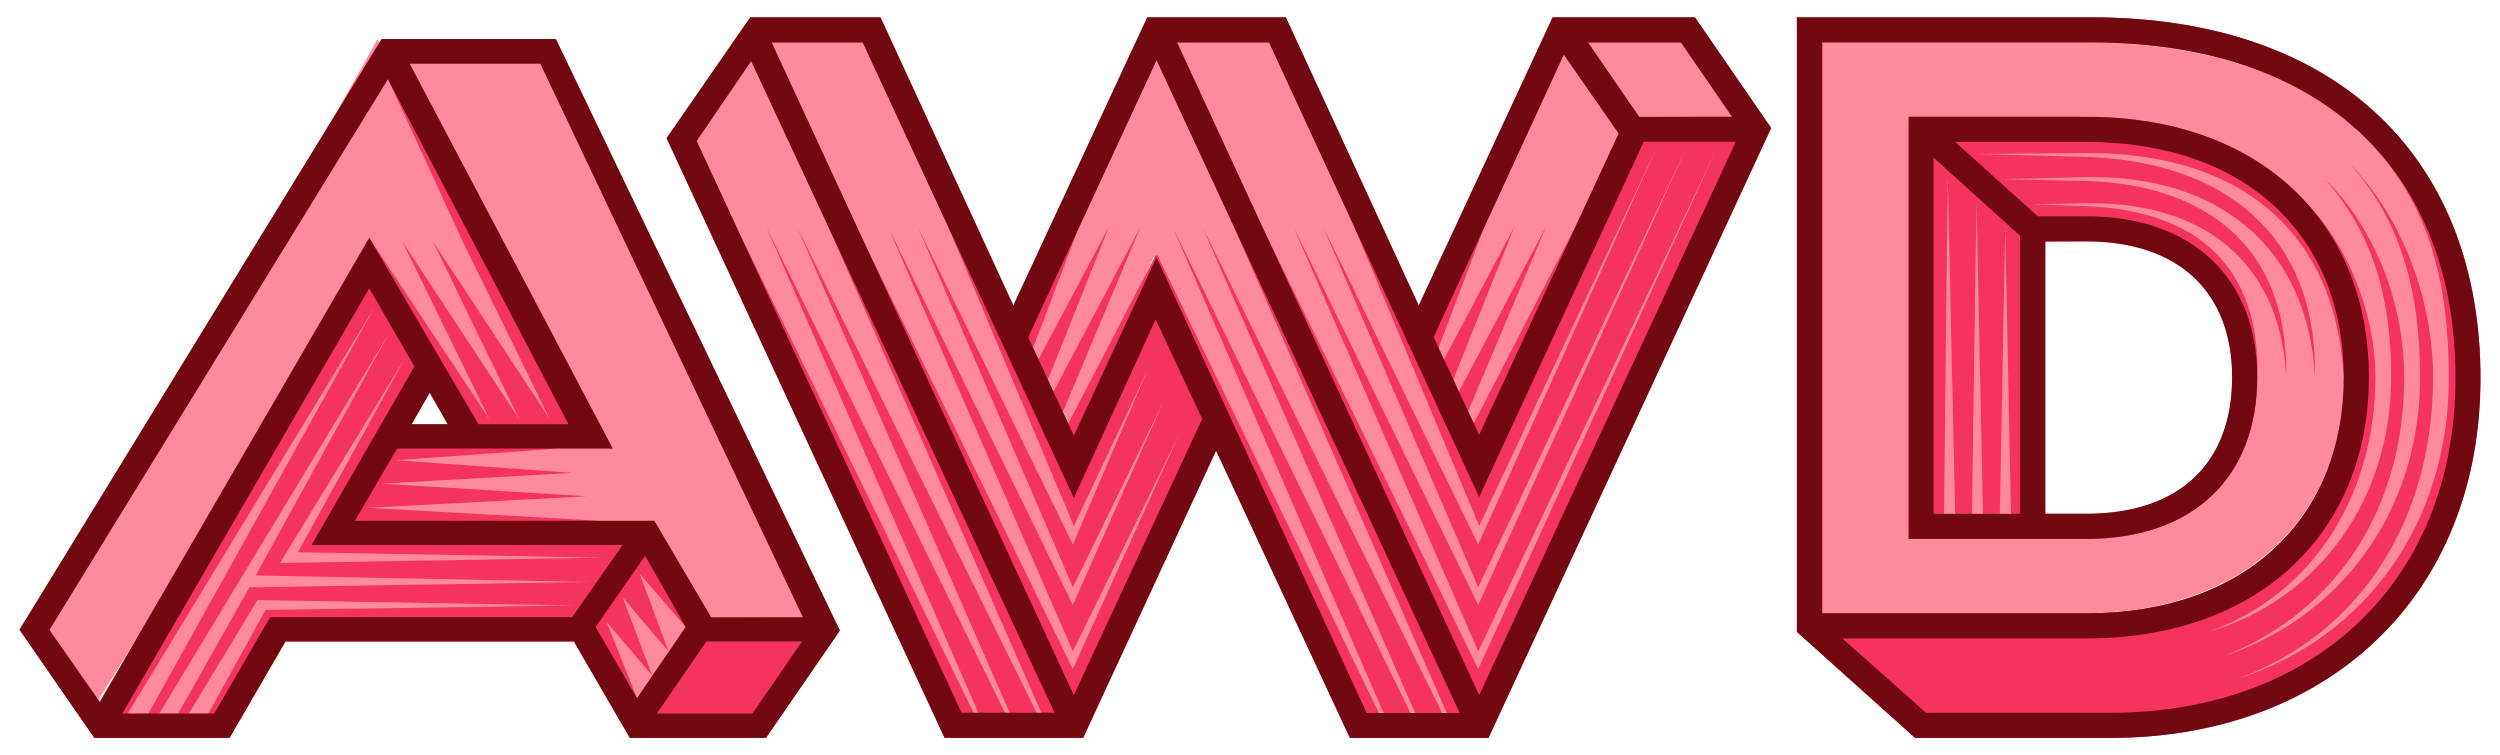 <svg xmlns="http://www.w3.org/2000/svg" width="384" height="116"><defs><style>.cls-1{fill:#ff8a9b}.cls-2{fill:#f4345d}.cls-3{fill:#720911}</style></defs><g id="new_logo" data-name="new logo"><path class="cls-1" d="M58 39l-43.09 68.8-7.76-11.07L58 6l28.91 59.16H73.06zm37.22 44.71l-7.76 11.08H41.08l-8.59 14.81H18.37l37.94-65.35 6.92 12-15.78 27.46zM93.69 68.9L59.49 9.77 83 8l41 87-15.22-.23L100.06 80h-46l6.54-11.1zM98 108l-6.94-11.69 7.62-10.94L107 96zm17.15 1.58h-14.67l7.61-11.07h14.68z"/><path class="cls-2" d="M14.49 113.34L3 96.73 58.62 6h26.76L129 96.86l-11.35 16.48H96.74l-8.59-14.81h-44.3l-8.59 14.81zm60.65-49L61.85 37.19l17.86 27.13-13.16-27.13 17.87 27.13-13.3-27.13-11.54-25.07-52 84.61 7.75 11.07 41.4-71.31.42.7zM19.62 109.6h3.18l34.75-62.44zm70.61-20.21l-50.95-1 20.49-37.22-35.31 58.43h2.91l10.94-19.38zM29 109.6h3l8.8-15.92L88.15 93l-48.6-.83zm14-23.12l49.43-.83-46.67-.83 16.36-29.63zm42.8-17.59l-25.06 1.8 27.14 1.94-29.22 1.66 31.43 1.94L56.45 78l35.72 2h8.31l8.72 14.82h14.12L83 9.77H62.91l31.2 59.12zM66 60.31l-2.77 4.85h5.54zm31.85 46.94l2.35-3.46 5.12-7.48-7.06-8.17 4.43 11.91-7.06-8.31 4.57 12.05-7.06-8.31z"/><path class="cls-3" d="M14.49 113.34L3 96.73 58.62 6h26.76L129 96.86l-11.35 16.48H96.74l-8.59-14.81h-44.3l-8.59 14.81zm59-48.18h13.83l-27.74-53-52 84.61 7.75 11.07 41.4-71.31zM47.86 83.71l15.79-27.42-6.93-12-37.94 65.31h14.13l8.58-14.81h46.39l7.75-11.08zM61 68.89L54.51 80h46l8.72 14.82h14.12L83 9.77H62.91l31.2 59.12zm5-8.58l-2.77 4.85h5.54zm39.32 36l-6.23-10.94-7.61 10.94 6.37 10.94zm17.86 2.22h-14.67l-7.62 11.07h14.68z"/><path class="cls-1" d="M161.51 109.48h-14.28l-40.7-87.83L115 5zm3-33l12.57-27.43 7.14 15.28-19.71 42.42L118.1 6.52 133 6zm0-9.57l-7-15.14L178 7l45.78 102.46H209.5l-32.28-70zm62.27 9.42l25.27-54.53h14.14l-39.41 85L180.36 6.52 195 6zm-7-24.56L240 8l10 12-23.22 46.78zM258 6l10 12-16.66-.08-7.85-11.4z"/><path class="cls-2" d="M155.65 46.93l20.57-44.27h21.28l20.42 44.27 20.57-44.27h21.85l11.71 17-43.42 93.69h-21.28l-20.56-44.14-20.42 44.13h-21.28l-42.7-92.11 12.85-18.57h20zm-33.27-12.14l36.85 74.69h.71l-32.85-75-11.71-25.11L107 21.65l6.14 13.29 36.41 74.54h.72l-32.6-74.69 36.7 74.69h.71zm-3.86-28.27l13.14 28.56 33.13 67.69 16.29-36-16.29 33.28-28.42-65.26 28.42 58.13 13.86-31.14-13.86 28.42-23.85-55.41 23.85 48.84 11.57-27-11.42 24.15-19.43-46.27-13-28zm66.13 28.27l36.84 74.69h.72L189.5 34.79 177.65 9.23l-12 25.85-7 18.42.86 1.71 10.85-20.42-9.42 23.57.86 1.85 13.42-25.42-12 28.57.86 1.71 13.43-25.85h.28l34 70.26h.71l-32.42-74.69 36.56 74.69h.71zm10.28-28.27h-14.14l13.14 28.42 33.13 67.83 36.7-80.12-36.7 77.41-28.42-65.27 28.42 58.13 32-70.27-32 67.55-23.85-55.41 23.85 48.84 27.42-61-27.28 58.15-19.28-46.13zm53.7 14L240.2 8.37l-12.28 26.71-7 18.42.86 1.71 10.85-20.42-9.42 23.57.85 1.85 13.43-25.42-12 28.42.86 1.86 15.71-30.42zm-4.72-14l7.86 11.42h14.28L258.2 6.52z"/><path class="cls-3" d="M155.65 46.93l20.57-44.27h21.28l20.42 44.27 20.57-44.27h21.85l11.71 17-43.42 93.69h-21.28l-20.56-44.14-20.42 44.13h-21.28l-42.7-92.11 12.85-18.57h20zM115.38 9.37L107 21.65l40.7 87.83h14.28zm17.14-2.85h-14l46.42 100.25 19.71-42.42-7.14-15.28-12.57 27.42zm45.13 33l32.27 70h14.29L177.65 9.23l-19.71 42.56 7 15.14zm17.28-33h-14.14l46.41 100.25 39.42-85h-14.14L227.2 76.35zm32.27 60.26l21.43-46.27-8.43-12.14-20 43.42zm16.71-60.26l7.86 11.42h14.28L258.2 6.52z"/><path class="cls-1" d="M295.46 109.48L282.6 98.06H320c26.71 0 43.41-16.42 43.41-40.13 0-23.42-16.28-40-43.41-40L295 20v61l25 1.76c16.57 0 26.28-9.57 26.28-24.85 0-15-9.71-24.71-26.28-24.71h-7.43l-12.69-11.4H320c25 0 40 15 40 36.22 0 21.57-15.42 36.18-40 36.18h-40.54V6.52h41.27C356.86 6.52 379 26.75 379 58s-24 51.46-55.27 51.46zm1.14-85.26l13.28 12v42.7H296.6z"/><path class="cls-2" d="M321.16 2.66c38.27 0 59.84 22 59.84 55.41s-23.42 55.27-56.84 55.27h-30L276 97.06V2.66zm-.71 15.28c17.42 0 27.85 6.71 33.56 13 7.14 7.14 10.85 18 10.85 27 0 17.56-9.14 33.27-25.7 39.13 17.28-5 28.13-20.71 28.13-39.13 0-13.14-3.29-22.57-10.14-30.42 8.28 8.28 12.14 20 12.14 30.42 0 19.71-10 35.85-27.71 42.84 18.43-6.14 30.14-22.7 30.14-42.84 0-13.85-3.29-24.71-11.14-33.13 9.14 9.14 13.14 22.42 13.14 33.13 0 21-10.43 39.27-30.28 46.41 20-6.28 32.7-24.13 32.7-46.27 0-14.57-3-25.85-11-35-9.43-10.57-24.28-16.56-44-16.56h-41.25V94.2h40.56C345 94.2 360 79.49 360 57.93c-1.29-22.85-16.43-34.56-39.56-34.42l-17.28.14 16.85.43c21.56.57 36 12 35.56 33.85-1-19.71-14.57-31.13-35.13-30.71l-13 .29 12.71.28c14.71.29 31.42 7 31 30.14-.71-16-11-27-30.7-26.71l-8.57.15 8.28.28c20.14.71 27 12.14 26.57 26.28 0 15.28-9.72 24.85-26.28 24.85h-27.28V17.94zm-21.85 61h1.71l-1.14-51.84zm4.28 0h1.71l-1-47.84zm4.29 0h1.71L308 35.08zm7-41.84v41.82h6.29c14.42 0 22.42-7.85 22.42-21 0-12.85-8-20.85-22.42-20.85z"/><path class="cls-3" d="M321.16 2.66c38.27 0 59.84 22 59.84 55.41s-23.42 55.27-56.84 55.27h-30L276 97.06V2.66zm3 106.82c31.28 0 53-20.13 53-51.41s-19.85-51.55-56-51.55h-41.27V94.2h40.56C345 94.2 360 79.49 360 57.93c0-21.28-14.57-36.13-39.56-36.13h-20.13L313 33.22h7.43c16.56 0 26.28 9.71 26.28 24.71 0 15.28-9.72 24.85-26.28 24.85h-27.26V17.94h27.28c27.13 0 43.41 16.57 43.41 40 0 23.71-16.71 40.13-43.41 40.13H283l12.85 11.42zM297 78.92h13.29v-42.7l-13.29-12zm17.14-41.84v41.84h6.29c14.42 0 22.42-7.85 22.42-21 0-12.85-8-20.85-22.42-20.85z"/></g></svg>